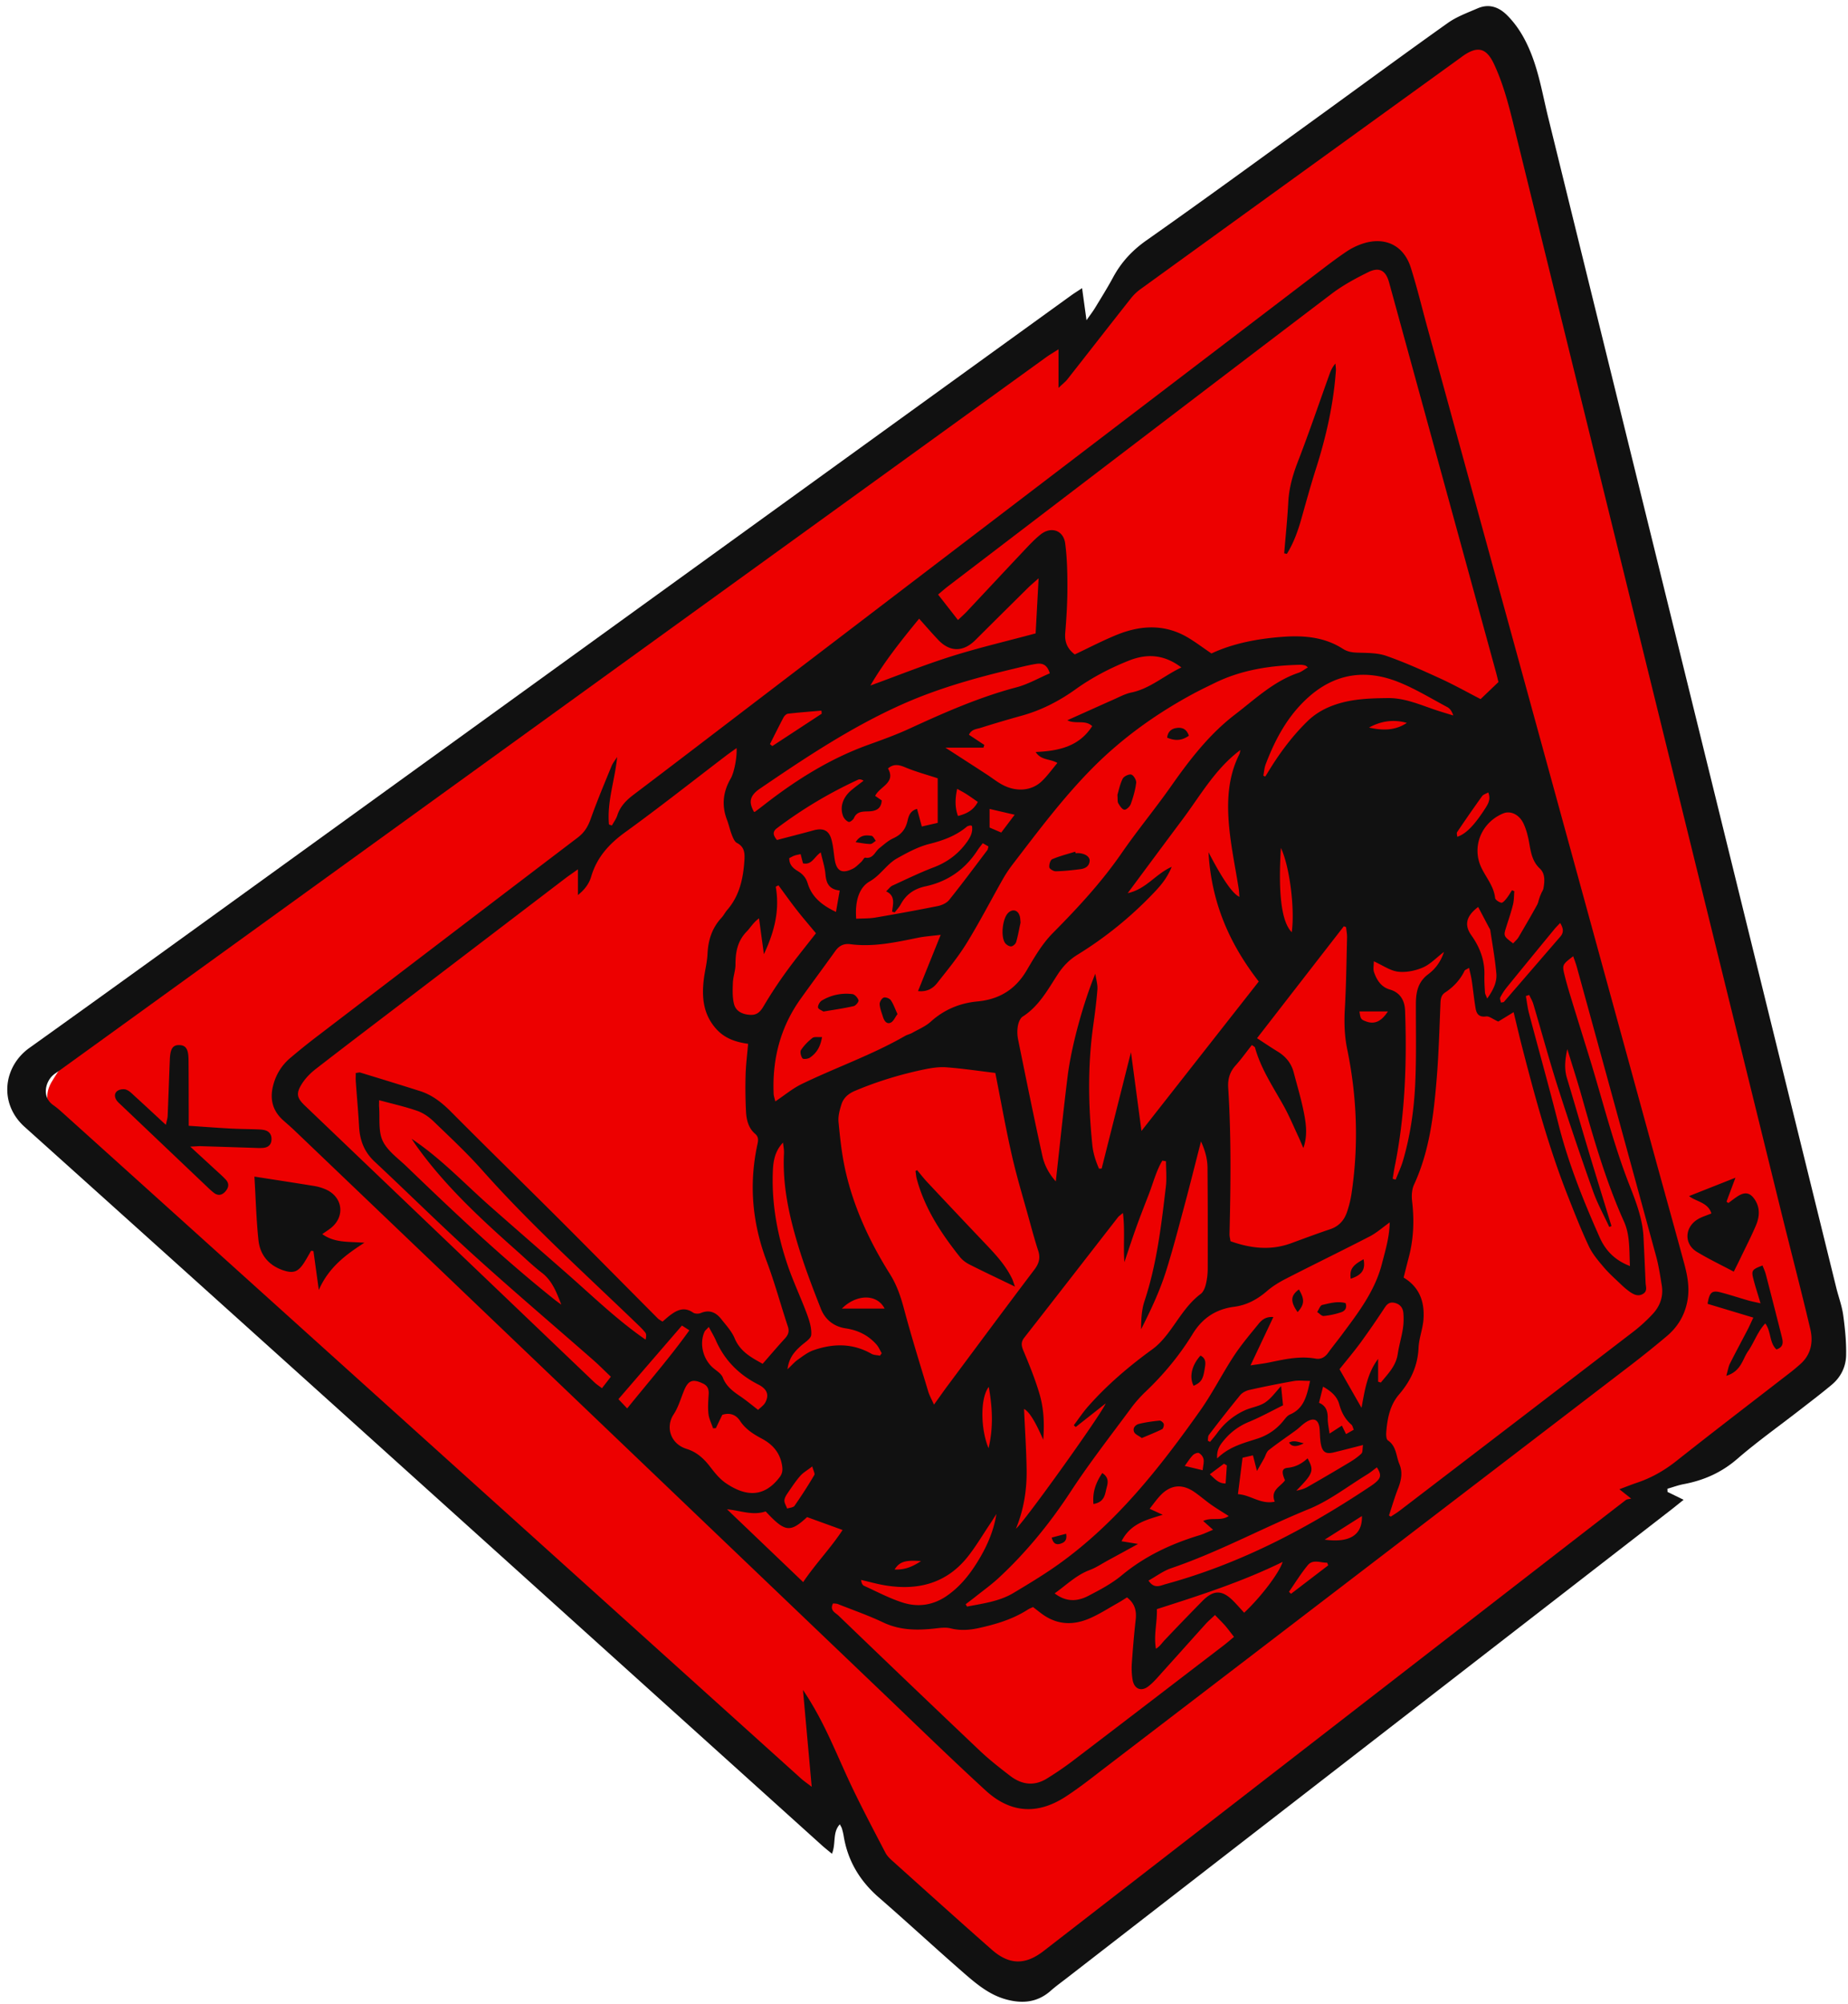 <svg width="202" height="219" viewBox="0 0 202 219" fill="none" xmlns="http://www.w3.org/2000/svg"><path d="M166.994 14.29c.865 2.741 1.775 5.313 2.478 7.948 1.156 4.324 2.187 8.68 3.253 13.026 1.139 4.655 2.259 9.315 3.383 13.975.086.35.135.713.269 1.04 1.452 3.665 1.824 7.563 2.518 11.395.166.923.328 1.868.668 2.733 1.985 5.032 3.065 10.283 4.082 15.575 1.277 6.64 2.922 13.21 4.199 19.85.824 4.279 1.98 8.451 3.244 12.605.246.806.573 1.599.936 2.365 1.17 2.456 1.698 5.095 2.218 7.73a1068.5 1068.5 0 0 1 2.308 12.008c.694 3.742 1.34 7.497 2.021 11.238.13.704.354 1.389.51 2.088.341 1.551-.483 2.563-2.079 2.474-.493-.027-.829.089-1.209.381-4.365 3.369-8.738 6.73-13.125 10.072-.891.677-1.832 1.291-2.764 1.914-1.018.676-1.703 1.554-1.815 2.814-.103 1.124-.838 1.89-1.788 2.155-2.231.614-3.71 2.289-5.48 3.553-.219.157-.39.372-.609.529-3.491 2.514-6.99 5.014-10.476 7.541a396.805 396.805 0 0 0-5.4 4.01c-6.161 4.633-12.555 8.962-18.501 13.886-.896.744-1.851 1.421-2.818 2.07-4.038 2.698-7.707 5.861-11.453 8.926-2.008 1.64-4.19 3.074-6.291 4.602-.713.52-1.425.941-1.569 2.021-.13 1.008-1.317 1.487-2.357 1.138-.416-.139-.806-.39-1.169-.641-2.881-1.985-5.812-3.903-8.608-5.995-2.038-1.524-3.907-3.235-5.412-5.373-1.515-2.15-3.168-4.238-5.207-5.959-.3-.251-.654-.56-1.013-.596-1.882-.202-3.244-1.322-4.427-2.603-1.47-1.591-3.11-2.958-4.754-4.351-2.496-2.115-4.87-4.373-7.3-6.569-2.128-1.922-4.27-3.831-6.389-5.767-2.052-1.873-4.145-3.71-6.107-5.668-3.966-3.961-7.936-7.918-12.201-11.565-1.43-1.223-2.77-2.554-4.163-3.822-1.89-1.716-3.813-3.401-5.695-5.135-3.267-3.007-6.497-6.054-9.76-9.06-2.078-1.914-4.193-3.787-6.29-5.682-.498-.452-1-.901-1.492-1.358-4.047-3.804-8.084-7.621-12.148-11.412-.851-.793-1.774-1.506-2.693-2.223-1.398-1.097-1.756-2.478-.847-3.997.663-1.111 1.416-2.191 2.277-3.15 1.138-1.263 2.348-2.482 3.651-3.571 5.126-4.283 10.243-8.576 15.777-12.344 1.627-1.107 3.11-2.424 4.642-3.67 2.384-1.936 5.014-3.464 7.793-4.75 2.209-1.021 4.198-2.37 6.147-3.826 3.876-2.895 7.877-5.62 11.762-8.505 2.77-2.061 5.413-4.284 8.133-6.412 6.25-4.884 12.479-9.804 18.792-14.612 2.85-2.169 5.884-4.086 8.819-6.147 1.541-1.08 3.042-2.218 4.561-3.334.327-.238.632-.506.963-.73 2.787-1.873 5.57-3.751 8.371-5.602.595-.394 1.29-.631 1.895-1.008 1.438-.905 2.881-1.814 4.266-2.8.864-.614 1.729-.95 2.76-.6.636.215 1.107.026 1.59-.39 1.255-1.085 2.613-2.062 3.8-3.213 3.778-3.661 7.945-6.856 12.143-9.992 4.418-3.298 8.971-6.412 13.443-9.639 1.635-1.178 3.194-2.455 4.798-3.678 1.636-1.25 3.285-2.483 4.929-3.728.641-.489 1.291-.964 1.905-1.483.851-.713 1.702-.874 2.576-.251 1.604 1.142 3.164 2.348 4.718 3.557.735.574 1.242 1.282 1.098 2.308-.036.246.063.533.166.775.493 1.138.497 2.187-.457 2.904l.004.004Z" fill="#ED0000"/><path d="M79.72 86.833c.095 1.64.53 3.047 1.076 4.423.215.542.44 1.08.668 1.617.874 2.039.444 3.948-.591 5.79-.726 1.29-1.48 2.558-2.21 3.844-.152.269-.331.565-.358.865-.17 1.913-.488 3.84-.385 5.74.09 1.684 1.08 2.997 2.782 3.625 1.39.51 1.461.99 1.206 2.482-.26 1.523-.287 3.11-.229 4.66.027.659.484 1.326.829 1.945.359.64.708 1.259.551 2.02-.838 4.087-.403 8.12.578 12.117a89.637 89.637 0 0 0 1.412 5.049c.192.632.439 1.322.864 1.802 1.596 1.796.655 3.696-.573 5.188-.251.305-.524.601-.74.932-.587.901-1.236 1.143-2.132.52-.986-.685-1.891-1.501-2.774-2.325-.721-.672-1.358-1.43-2.03-2.151-.582-.623-1.223-.865-2.038-.421-.31.17-.668.255-1.013.363-1.416.457-2.612.237-3.616-.977-.74-.896-1.613-1.68-2.433-2.509-.722-.735-1.479-1.412-1.69-2.523-.071-.39-.465-.771-.802-1.049-3.257-2.679-5.919-6.004-9.302-8.549-.882-.663-1.532-1.626-2.334-2.411a64.887 64.887 0 0 0-2.77-2.531c-.676-.587-1.478-1.04-2.1-1.676-1.17-1.192-2.555-1.895-4.146-2.348-1.716-.488-3.383-1.143-5.202-1.765.027.398.076.685.063.972-.054 1.151-.063 2.312-.21 3.455-.077.6.035.999.456 1.429 4.974 5.045 9.786 10.252 15.074 14.979a481.373 481.373 0 0 1 8.312 7.622c.914.856 1.716 1.828 2.54 2.774.6.685.628 1.402.135 1.935-.484.529-1.237.592-1.95.054-.927-.703-1.846-1.434-2.692-2.227-3.666-3.432-7.3-6.896-10.951-10.341-.556-.525-1.174-.982-1.699-1.533-.61-.641-1.142-1.353-1.707-2.034-.228-.274-.444-.565-.694-.816-2.389-2.433-4.651-5.005-7.206-7.25-2.235-1.962-4.207-4.149-6.223-6.309-.305-.327-.659-.654-.825-1.048-.161-.381-.273-.919-.13-1.277.964-2.344 2.34-4.311 4.898-5.193.605-.211 1.196-.65 1.63-1.134 2.143-2.397 4.66-4.288 7.376-6.004 2.568-1.622 4.93-3.58 7.42-5.332 1.354-.955 2.814-1.757 4.185-2.689 1.035-.703 1.999-1.505 3.007-2.25 2.236-1.648 4.423-3.364 6.726-4.915 1.846-1.24 3.522-2.594 4.776-4.458.44-.65 1.12-1.143 1.716-1.685 1.322-1.205 2.64-2.42 4.002-3.58.573-.488 1.232-.878 1.886-1.26.462-.272.964-.232 1.376.144.448.413.52.941.291 1.479-.117.282-.372.506-.502.784-.139.3-.331.663-.278.954.233 1.282-.026 2.317-1.3 2.99v.017ZM115.104 58.63c-.417.435-.672.736-.959 1-.824.753-1.609 1.564-2.505 2.223-.954.699-1.779 1.478-2.491 2.42-.704.927-1.51 1.77-2.254 2.66-.282.341-.515.722-.762 1.09-.676 1.003-1.662 1.062-2.442.148-.376-.444-.757-.879-1.138-1.313-.739-.847-1.089-1.855-1.129-2.958-.04-1.129.475-1.6 1.613-1.658.426-.022.887-.107 1.264-.295 2.742-1.39 5.247-3.101 7.245-5.476 1.277-1.514 2.98-2.142 4.853-2.527.582-.121 1.183-.453 1.631-.851 2.316-2.048 4.678-4.056 6.838-6.26 1.859-1.895 3.634-3.84 5.941-5.211.421-.251.789-.592 1.165-.91 2.16-1.815 4.27-3.692 6.488-5.435 1.152-.91 2.451-1.649 3.746-2.352 2.084-1.125 4.221-2.156 6.345-3.236.054-.367.085-.672.148-.972.036-.17.107-.345.202-.493.681-1.008 3.168-.968 3.75.094.255.462.417.995.511 1.52 1.519 8.477 3.826 16.775 5.758 25.159.864 3.764 2.02 7.43 3.293 11.076.838 2.402 1.349 4.92 2.021 7.38.412 1.515-.668 2.2-1.622 2.93-.834.637-1.64.274-2.344-.26-3.239-2.459-6.99-3.512-10.937-4.095-1.318-.197-2.595-.663-3.899-.972-1.738-.417-3.472-.887-5.233-1.174-1.268-.206-2.465.34-3.621.843-.492.215-.954.51-1.46.676-1.802.587-3.549.802-5.247-.443-.932-.681-2.035-1.125-3.056-1.69a2.24 2.24 0 0 0-1.815-.188c-2.272.695-4.552 1.362-6.6 2.621a3.731 3.731 0 0 1-.601.296c-1.38.542-2.361-.063-2.352-1.541.004-1.479.116-2.953.206-4.432.058-.981.166-1.962.247-2.944.022-.264.067-.546.017-.797-.233-1.138-.492-2.267-.802-3.661l-.013.009ZM155.386 127.334c.528-2.366.878-4.705.932-7.088.04-1.703.174-3.406.179-5.109a37.39 37.39 0 0 0-.22-3.884c-.116-1.125.117-2.129.659-3.097.412-.739.802-1.496 1.192-2.249.354-.686.856-1.161 1.676-1.138.82.022 1.353.515 1.613 1.228.305.838.506 1.716.717 2.585.179.753.376 1.474 1.053 1.922.125-.018.219-.009.3-.044 1.752-.771 2.334-.525 2.805 1.281 1.174 4.508 2.276 9.038 3.504 13.537.659 2.419 1.322 4.875 2.339 7.151 1.438 3.213 3.835 5.767 6.506 8.334.381-1.169.372-2.092.282-3.015-.304-3.097-1.156-6.063-2.088-9.016-.739-2.352-1.505-4.7-2.101-7.088-.946-3.787-2.259-7.452-3.486-11.149-.453-1.362-.82-2.751-1.241-4.122-.216-.703-.323-1.38.053-2.084.135-.255.126-.6.135-.905.013-.537.116-1.012.735-1.106.587-.086.918.295 1.102.788a134.47 134.47 0 0 1 1.237 3.406c.309.887.613 1.774.869 2.679.726 2.586 1.398 5.184 2.137 7.765a894.98 894.98 0 0 0 3.446 11.74c1.075 3.571 1.868 7.201 2.137 10.924.081 1.111.009 2.241-.031 3.356-.036.928-.663 1.506-1.268 2.129-2.052 2.11-4.512 3.687-6.99 5.197-1.927 1.174-3.603 2.649-5.426 3.939-.691.488-1.255 1.156-1.927 1.671-2.061 1.582-4.149 3.124-6.215 4.701-.529.403-1.022.865-1.506 1.326-1.326 1.268-2.625 2.563-3.965 3.813a4.224 4.224 0 0 1-1.241.789c-1.08.461-2.008-.126-2.079-1.295-.023-.399 0-.82.107-1.201.336-1.138.251-2.299.341-3.459.134-1.819-.247-3.571-.439-5.341-.22-2.043.345-3.782 1.487-5.418.274-.394.529-.846.623-1.308.318-1.537.547-3.092.838-4.633.134-.708.027-1.34-.421-1.9-.968-1.214-1.058-2.496-.439-3.907.201-.466.188-1.053.179-1.582-.036-2.24-.13-4.481-.148-6.721-.013-1.667.296-2.012 2.048-2.411v.009ZM125.03 182.605c.246-.179.43-.251.502-.381 1.236-2.173 3.177-3.611 5.162-5.014.349-.246.64-.6.909-.941.529-.667 1.049-.914 1.873-.64.932.309 1.851.681 2.742 1.102.829.39 1.156 1.013 1.035 1.698-.125.69-.569 1.049-1.608 1.102-1.08.054-1.761.74-2.236 1.519-.856 1.412-2.146 2.232-3.473 3.088-1.232.793-2.379 1.729-3.562 2.603-.363.264-.721.533-1.089.789-2.016 1.407-4.041 2.809-6.053 4.225-.251.175-.498.399-.646.659-.318.551-.761.811-1.38.95-.407.089-.815.371-1.124.667-2.259 2.182-5.781 2.129-8.052.041-.991-.91-1.967-1.833-2.958-2.743-1.451-1.335-2.948-2.625-4.351-4.006-.788-.775-1.429-1.698-2.137-2.558-.143-.17-.26-.367-.421-.52-2.034-1.958-4.087-3.894-6.107-5.865-.574-.56-1.13-1.161-1.56-1.828-.484-.753-.331-1.318.3-1.927.628-.605 1.201-.708 1.959-.354.04.018.09.031.116.063 1.878 1.976 4.544 1.586 6.851 2.253 1.604.462 3.258.475 4.92.112.825-.179 1.707-.071 2.541-.21a68.148 68.148 0 0 0 4.458-.923c.363-.09.672-.421.995-.65.936-.667 1.667-.529 2.231.439.717 1.232 1.156 1.322 2.272.498.215-.157.448-.301.69-.408 1.43-.627 2.868-1.241 4.297-1.86.878-.381 1.739-.062 2.079.861a6.58 6.58 0 0 1 .39 1.832c.09 1.43.121 2.859.13 4.293.005.663 0 1.313.296 2.039l.009-.005ZM79.709 163.799c.25.116.64.336 1.057.47.354.112.789.26 1.107.153 1.196-.399 2.182-.068 3.136.64 1.049.776 1.29.816 2.366.045.735-.529 1.47-.658 2.272-.349.959.367 1.913.766 2.832 1.223.685.341 1.165.936.95 1.743-.215.82-.551 1.716-1.51 1.886-1.076.189-1.672.708-2.16 1.699-1.03 2.079-1.931 2.24-3.75.752-2.048-1.671-4.038-3.409-6.018-5.152-.498-.44-.959-.959-1.29-1.528-.43-.735.03-1.524 1.008-1.578v-.004Z" fill="#ED0000"/><path d="M163.382 83.809c-.296.331-.574.663-.874.981-.246.26-.488.533-.775.735-.61.434-1.255.443-1.748.072-.519-.39-.649-1.071-.336-1.824.067-.166.153-.327.256-.47.882-1.291 1.743-2.6 2.679-3.85.314-.416.502-.766.471-1.313-.054-.958.251-1.429.86-1.613.668-.197 1.376.081 1.721.923.421 1.022.864 2.106.923 3.182.076 1.496.394 2.912.793 4.328.022.085.054.17.08.256.332 1.12.166 1.77-.533 2.097-.681.322-1.317.053-1.958-.919-.533-.81-1.004-1.662-1.559-2.59v.005ZM90.789 76.321c-1.12-.031-1.667-.721-1.497-1.653.094-.52.148-1.071.354-1.546.14-.318.502-.735.789-.753.681-.05 1.017-.484 1.425-.892.475-.466.94-.963 1.487-1.33.466-.31 1.044-.292 1.488.138.39.381.51.91.242 1.358-.919 1.537-1.46 3.383-3.262 4.234-.394.189-.807.345-1.03.44l.004.004ZM171.526 98.187c-.336.605-.587 1.281-1.026 1.801-.435.515-1.103.542-1.717.211-.573-.31-.833-.834-.69-1.452.13-.551.323-1.12.619-1.595.354-.565.945-.802 1.631-.605.632.184 1.035.815 1.187 1.644l-.004-.004ZM72.208 156.527c-.152.274-.3.767-.627 1.049-.493.421-1 .063-1.461-.242-.538-.359-.968-.78-1.089-1.456-.224-1.251.793-2.263 2.016-1.923.319.09.66.457.794.78.201.484.224 1.04.367 1.792Z" fill="#111"/><path d="M182.274 163.019c.547.265 1.089.529 1.757.856-.533.426-.977.789-1.434 1.143-22.019 17.058-44.042 34.112-66.06 51.171-.57.439-1.152.86-1.69 1.335-1.46 1.29-3.114 1.434-4.911.932-1.788-.498-3.177-1.654-4.525-2.823-3.146-2.738-6.206-5.574-9.356-8.312-2.084-1.815-3.401-4.015-3.84-6.744a6.892 6.892 0 0 0-.188-.784c-.036-.125-.117-.237-.225-.457-.833.896-.398 2.079-.864 3.217-.444-.371-.811-.658-1.156-.972-29.022-26.159-58.022-52.345-87.09-78.45-2.84-2.549-2.343-6.582.52-8.63 9.271-6.622 18.497-13.308 27.728-19.975 28.722-20.75 57.435-41.506 86.157-62.256.349-.251.717-.475 1.183-.784.165 1.205.309 2.24.483 3.504.386-.552.677-.928.924-1.331.676-1.111 1.366-2.214 1.985-3.36.891-1.65 2.083-2.936 3.642-4.034 6.345-4.462 12.609-9.042 18.891-13.59 4.687-3.392 9.343-6.824 14.061-10.171.968-.686 2.133-1.107 3.235-1.586 1.277-.556 2.371-.14 3.294.806 1.178 1.201 1.976 2.621 2.594 4.194.874 2.232 1.264 4.57 1.828 6.87 4.987 20.275 9.983 40.55 14.975 60.826 5.507 22.364 11.014 44.727 16.525 67.091.247.999.619 1.981.758 2.993.201 1.456.349 2.935.318 4.405-.027 1.232-.574 2.366-1.546 3.181-1.165.977-2.38 1.896-3.58 2.828-2.268 1.761-4.616 3.427-6.784 5.305-1.725 1.492-3.661 2.339-5.852 2.751-.601.112-1.179.332-1.77.502 0 .116.009.233.013.349Zm-66.58-124.848c-.587.376-.959.591-1.308.838-35.99 26.006-71.975 52.013-107.965 78.02-.22.156-.453.295-.65.474-.815.744-1.232 2.366.076 3.267.404.278.771.618 1.139.945 6.465 5.825 12.931 11.65 19.392 17.476 20.392 18.38 40.785 36.76 61.177 55.136.282.255.596.466 1.17.909l-.955-10.583c1.062 1.572 1.931 3.186 2.72 4.839.981 2.061 1.86 4.176 2.858 6.233 1.094 2.258 2.268 4.476 3.428 6.703.162.309.417.583.681.82 3.639 3.267 7.268 6.542 10.938 9.773 1.927 1.698 3.679 1.707 5.686.152 15.817-12.246 31.63-24.497 47.447-36.747 5.391-4.176 10.777-8.352 16.176-12.519.134-.103.354-.099.596-.162l-1.291-1.021c.722-.269 1.3-.502 1.896-.704 1.59-.529 3.002-1.331 4.328-2.379 4.114-3.258 8.285-6.444 12.434-9.656.39-.3.767-.619 1.134-.946 1.165-1.039 1.411-2.406 1.08-3.813-1.008-4.275-2.124-8.518-3.177-12.784-9.647-39.157-19.29-78.315-28.932-117.473-.664-2.697-1.273-5.412-2.456-7.949-.833-1.783-1.783-2.034-3.392-.918-.072.05-.143.107-.215.161-11.668 8.433-23.34 16.861-35.004 25.303a5.271 5.271 0 0 0-1.066 1.004c-2.335 2.953-4.647 5.928-6.977 8.89-.202.255-.47.457-.959.923V38.17h-.009Z" fill="#111"/><path d="M67.458 82.724c-.238 2.491-1.125 4.866-.892 7.367l.322.107c.198-.367.462-.712.587-1.102.319-.995.986-1.663 1.797-2.276 4.221-3.19 8.424-6.412 12.627-9.62 20.643-15.75 41.282-31.5 61.929-47.246 1.107-.843 2.205-1.694 3.361-2.47a7.242 7.242 0 0 1 1.927-.913c2.366-.704 4.337.295 5.09 2.657.69 2.177 1.223 4.4 1.828 6.605 8.272 30.137 16.539 60.275 24.81 90.413 1.08 3.934 2.182 7.864 3.249 11.802.363 1.345.618 2.689.349 4.114-.3 1.582-1.066 2.841-2.272 3.853a111.266 111.266 0 0 1-3.772 3.038c-19.156 14.67-38.316 29.336-57.48 43.997-1.461 1.116-2.899 2.268-4.44 3.267-3.079 1.998-6.027 1.805-8.738-.677-3.733-3.423-7.366-6.959-11.032-10.463-21.499-20.54-42.993-41.088-64.487-61.628-.422-.404-.865-.78-1.3-1.17-1.151-1.044-1.443-2.339-1.057-3.8.3-1.156.91-2.155 1.814-2.935a69.806 69.806 0 0 1 3.034-2.442c9.481-7.241 18.963-14.481 28.457-21.7.722-.547 1.107-1.205 1.403-2.039.69-1.94 1.492-3.844 2.272-5.749.143-.354.399-.658.605-.986l.009-.004Zm-4.284 12.26c-.605.434-1.004.703-1.39.994l-16.686 12.73c-3.53 2.693-7.07 5.373-10.579 8.093-.591.457-1.147 1.021-1.537 1.653-.65 1.039-.528 1.519.354 2.361 10.54 10.073 21.078 20.141 31.617 30.21.242.233.529.417.847.658l.972-1.254c-.695-.659-1.29-1.264-1.927-1.824-4.315-3.782-8.692-7.501-12.945-11.35-3.723-3.369-7.29-6.909-10.96-10.337-1.129-1.053-1.608-2.321-1.689-3.817-.094-1.654-.246-3.307-.363-4.961-.022-.295 0-.596 0-.9.233-.023.38-.081.497-.045 2.183.667 4.365 1.335 6.538 2.025 1.358.435 2.42 1.291 3.419 2.299 3.92 3.943 7.9 7.828 11.834 11.753 3.584 3.58 7.142 7.187 10.718 10.776.143.148.345.238.524.359.296-.251.524-.462.77-.65.79-.609 1.587-1.013 2.568-.336.202.139.605.152.842.049.955-.403 1.672-.067 2.245.668.525.667 1.138 1.322 1.457 2.088.631 1.514 1.926 2.151 3.064 2.791.843-.963 1.614-1.873 2.42-2.751.367-.399.52-.766.336-1.322-.788-2.379-1.443-4.812-2.325-7.155-1.578-4.194-1.95-8.442-.99-12.811.089-.417.107-.771-.265-1.089-.735-.632-.946-1.523-.995-2.424a50.438 50.438 0 0 1-.045-4.033c.032-1.102.175-2.204.274-3.378-1.34-.188-2.5-.574-3.41-1.546-1.488-1.591-1.68-3.5-1.43-5.525.117-.927.363-1.846.404-2.774.072-1.496.493-2.809 1.519-3.92.242-.26.403-.596.636-.865 1.335-1.541 1.739-3.405 1.873-5.36.05-.76.058-1.51-.807-1.957-.268-.14-.434-.556-.56-.874-.21-.538-.327-1.111-.533-1.653-.605-1.578-.434-3.07.408-4.517.385-.663.712-2.406.636-3.325-.425.31-.829.587-1.214.883-3.639 2.774-7.228 5.614-10.933 8.294-1.78 1.286-3.123 2.756-3.746 4.88-.233.797-.749 1.447-1.448 2.007v-2.814l.005-.004Zm41.546-27.24c.412-.394.681-.627.923-.882 2.057-2.191 4.104-4.387 6.166-6.573.613-.65 1.227-1.318 1.922-1.878 1.16-.936 2.518-.475 2.706.986.206 1.59.242 3.213.238 4.821 0 1.654-.103 3.312-.238 4.96-.08.995.256 1.735 1.044 2.33 1.488-.703 2.958-1.47 4.485-2.1 2.698-1.121 5.4-1.264 7.994.322.793.484 1.537 1.044 2.46 1.671 2.348-1.098 5.001-1.608 7.747-1.815 2.344-.174 4.58.01 6.592 1.29.537.346 1.021.413 1.617.435 1.062.036 2.191.014 3.173.359 2.021.708 3.983 1.595 5.937 2.491 1.492.686 2.93 1.492 4.355 2.227.69-.659 1.295-1.237 1.949-1.864-.094-.376-.192-.81-.313-1.237-3.876-14.14-7.757-28.278-11.637-42.42-.358-1.308-1.062-1.729-2.285-1.128-1.398.69-2.796 1.447-4.033 2.388-13.962 10.606-27.897 21.252-41.837 31.89-.35.264-.677.555-1.147.945.73.932 1.407 1.797 2.177 2.787l.005-.004Zm47.102 97.839.202.134c.318-.21.649-.407.95-.636 8.549-6.537 17.098-13.079 25.634-19.63a17.53 17.53 0 0 0 1.985-1.811c.852-.887 1.25-1.962 1.049-3.203-.175-1.062-.332-2.133-.614-3.164a15151.77 15151.77 0 0 0-8.644-31.522c-.112-.417-.268-.82-.421-1.268-1.214.932-1.227.936-.918 2.169.206.824.448 1.639.699 2.455.654 2.142 1.326 4.279 1.985 6.421 1.442 4.664 2.599 9.414 4.386 13.971.717 1.828 1.434 3.683 1.533 5.691.08 1.658.157 3.311.228 4.969.018.43.229.909-.277 1.214-.502.305-.964.103-1.381-.175a8.155 8.155 0 0 1-1.03-.855c-.65-.619-1.326-1.219-1.904-1.9-.601-.708-1.228-1.448-1.618-2.281-.838-1.783-1.559-3.625-2.281-5.458-2.128-5.39-3.638-10.973-5.077-16.574-.295-1.161-.564-2.33-.86-3.535-.667.412-1.254.77-1.676 1.026-.591-.26-.994-.61-1.339-.56-.74.103-1.027-.26-1.13-.834-.179-1.012-.273-2.039-.425-3.056-.067-.448-.184-.887-.3-1.42-.287.184-.449.224-.493.322-.48.995-1.206 1.766-2.12 2.371-.421.278-.493.672-.511 1.156-.116 2.823-.192 5.646-.43 8.46-.327 3.889-.788 7.76-2.46 11.376-.246.529-.278 1.224-.21 1.82.242 2.074.17 4.117-.368 6.138-.192.726-.372 1.457-.56 2.2 1.766 1.062 2.294 2.68 2.173 4.526-.067 1.057-.497 2.097-.542 3.154-.089 1.985-.865 3.616-2.133 5.095-1.008 1.174-1.281 2.644-1.398 4.136-.022.296 0 .757.184.883.941.636.887 1.72 1.259 2.603.368.865.202 1.743-.139 2.617-.385.977-.676 1.989-1.008 2.988v-.013Zm-51.475-57.292 2.478-6.147c-.955.121-1.708.166-2.443.313-2.46.498-4.91 1.049-7.451.708-.677-.089-1.205.162-1.618.735-1.25 1.748-2.536 3.473-3.786 5.22-2.227 3.106-3.123 6.601-2.962 10.387.014.273.117.547.184.838 1.026-.686 1.89-1.416 2.881-1.896 3.742-1.814 7.694-3.181 11.314-5.265.233-.134.511-.183.74-.313.694-.394 1.465-.708 2.047-1.232 1.461-1.322 3.186-2.035 5.09-2.214 2.429-.228 4.185-1.317 5.422-3.428.834-1.425 1.698-2.903 2.85-4.059 2.72-2.743 5.323-5.552 7.523-8.742 1.703-2.47 3.63-4.786 5.355-7.241 2.043-2.908 4.176-5.7 7.035-7.891 2.2-1.685 4.216-3.63 6.922-4.548.359-.121.668-.38 1.036-.596-.148-.108-.211-.184-.287-.202a1.92 1.92 0 0 0-.529-.08c-3.253.072-6.425.542-9.383 1.994-.766.376-1.532.74-2.281 1.142-4.09 2.2-7.832 4.875-11.103 8.182-3.222 3.258-5.955 6.928-8.737 10.552a14.046 14.046 0 0 0-1.036 1.569c-1.326 2.339-2.558 4.732-3.97 7.017-.936 1.514-2.083 2.903-3.19 4.31-.475.605-1.129.995-2.101.887Zm23.277 6.69c.395 2.944.758 5.664 1.147 8.594 4.329-5.511 8.59-10.942 12.82-16.328-3.249-4.189-5.184-8.683-5.493-14.132 1.523 2.94 2.651 4.566 3.383 4.88-.032-.34-.041-.632-.086-.919-.349-2.209-.815-4.41-1.03-6.631-.265-2.734-.179-5.472 1.098-8.017.071-.143.08-.318.121-.48-2.729 2.03-4.347 4.934-6.305 7.556-1.962 2.625-3.916 5.26-6.013 8.087 2.021-.434 3.042-2.097 4.808-2.876-.542 1.34-1.331 2.195-2.142 3.033a41.525 41.525 0 0 1-8.146 6.565c-.901.551-1.577 1.25-2.16 2.141-1.093 1.681-2.057 3.482-3.831 4.62-.287.184-.47.654-.533 1.026-.085.475-.072.995.022 1.47.865 4.257 1.725 8.513 2.662 12.757.224 1.003.73 1.949 1.461 2.76.434-3.907.824-7.725 1.299-11.534.417-3.324 1.739-8.061 3.02-11.161.099.667.269 1.2.229 1.72-.103 1.331-.278 2.662-.462 3.984-.605 4.333-.538 8.67-.094 13.003.09.901.367 1.774.735 2.599.094-.005.188-.009.287-.018 1.044-4.14 2.088-8.285 3.199-12.699h.004Zm-14.831 2.254c-1.851-.219-3.612-.493-5.386-.618-.833-.058-1.698.089-2.527.264-2.545.542-5.023 1.295-7.425 2.312-.721.305-1.241.753-1.47 1.452-.201.627-.39 1.317-.327 1.958.17 1.779.363 3.567.753 5.305.914 4.056 2.657 7.788 4.862 11.296.726 1.157 1.156 2.384 1.51 3.697.815 3.069 1.765 6.099 2.679 9.141.13.439.368.847.628 1.438.609-.842 1.066-1.501 1.546-2.142 3.132-4.202 6.25-8.414 9.414-12.591.515-.676.699-1.286.434-2.088-.363-1.106-.667-2.227-.976-3.351-.641-2.33-1.349-4.642-1.887-6.995-.668-2.917-1.187-5.87-1.824-9.069l-.004-.009Zm-17.74 57.968c-.394.771.278 1.013.605 1.331a2831.79 2831.79 0 0 0 15.455 14.769c1.039.981 2.173 1.868 3.311 2.742 1.25.959 2.617 1.152 4.006.291a36.24 36.24 0 0 0 2.764-1.882c5.525-4.207 11.037-8.437 16.553-12.662.38-.292.739-.605 1.138-.937-.372-.475-.659-.869-.977-1.237-.341-.385-.713-.743-1.102-1.151-.413.394-.722.65-.991.945-1.564 1.73-3.109 3.468-4.673 5.198-.511.565-.999 1.165-1.591 1.631-.811.641-1.586.305-1.752-.712a7.825 7.825 0 0 1-.085-1.744c.112-1.608.246-3.212.426-4.816.107-.959-.09-1.761-.95-2.429-.323.202-.654.421-.999.614-1.018.569-2.003 1.21-3.065 1.671-1.64.717-3.307.758-4.884-.242-.448-.282-.852-.632-1.322-.985-.184.085-.395.161-.574.277-1.649 1.062-3.49 1.604-5.381 2.021-1.017.224-2.021.287-3.056.027-.493-.121-1.053-.063-1.573 0-1.98.229-3.907.246-5.785-.641-1.613-.766-3.31-1.357-4.973-2.016-.148-.058-.332-.045-.52-.067l-.005.004Zm51.409-49.768c-.193-.448-.377-.896-.583-1.335-.511-1.094-.977-2.214-1.564-3.267-1.151-2.07-2.491-4.041-3.132-6.367-.027-.094-.179-.152-.345-.278-.605.762-1.147 1.528-1.774 2.223-.645.717-.874 1.501-.811 2.455.34 5.323.269 10.655.143 15.983-.004.26.072.52.108.775 2.218.789 4.395 1.035 6.613.224 1.43-.524 2.85-1.057 4.293-1.541.932-.314 1.51-.959 1.815-1.842.233-.672.408-1.375.511-2.074.784-5.283.6-10.544-.48-15.768-.3-1.465-.34-2.913-.255-4.4.148-2.595.179-5.194.242-7.788.009-.376-.072-.757-.108-1.134a6.668 6.668 0 0 0-.246-.089c-3.137 4.041-6.273 8.083-9.486 12.228.838.547 1.532 1.017 2.245 1.452.882.537 1.496 1.268 1.761 2.276.385 1.474.829 2.935 1.12 4.427.246 1.25.408 2.536-.067 3.849v-.009Zm-15.002 1.452c-.134-.023-.273-.05-.408-.072-.681 1.147-1.003 2.456-1.483 3.692-.47 1.21-.945 2.424-1.385 3.643-.448 1.246-.855 2.505-1.281 3.76-.13-1.757.076-3.487-.157-5.373-.287.242-.439.336-.542.466-3.414 4.387-6.815 8.778-10.243 13.156-.399.511-.314.905-.081 1.46.641 1.524 1.264 3.065 1.734 4.651.462 1.555.569 3.177.417 5.046-.854-1.987-1.553-3.108-2.097-3.365.099 2.204.246 4.382.282 6.56.041 2.236-.3 4.427-1.165 6.519.753-.511 9.352-12.519 9.813-13.689-1.236.977-2.258 1.779-3.28 2.586l-.21-.197c.524-.695 1.008-1.43 1.586-2.079 2.088-2.362 4.476-4.387 7.026-6.238.636-.461 1.183-1.08 1.667-1.707 1.142-1.487 2.043-3.163 3.593-4.324.287-.215.466-.659.556-1.03.139-.561.21-1.152.21-1.73.009-3.674.009-7.349-.022-11.023-.009-.914-.224-1.801-.712-2.881-.664 2.581-1.233 4.871-1.847 7.151-.627 2.335-1.236 4.678-1.962 6.986-.695 2.209-1.68 4.306-2.738 6.385.005-1.057.049-2.106.368-3.065 1.353-4.073 1.841-8.303 2.339-12.528.107-.91.013-1.842.013-2.765l.009.005Zm24.443 6.681c-.802.573-1.439 1.147-2.178 1.528-3.024 1.559-6.085 3.047-9.109 4.597-.749.381-1.493.829-2.124 1.375-1.053.91-2.218 1.542-3.585 1.717-2.016.26-3.486 1.25-4.543 2.975-1.412 2.303-3.124 4.373-5.077 6.242a13.895 13.895 0 0 0-1.613 1.801c-2.236 3.029-4.562 6.004-6.623 9.15-2.276 3.477-4.862 6.658-7.9 9.472-.784.726-1.662 1.353-2.5 2.021-.358.287-.73.56-1.098.842l.153.256c1.738-.341 3.526-.556 5.09-1.497 1.689-1.012 3.383-2.03 4.983-3.177 6.286-4.512 10.995-10.503 15.409-16.74 1.344-1.9 2.393-4.001 3.67-5.95.806-1.233 1.77-2.366 2.702-3.513.354-.435.788-.825 1.626-.758l-2.496 5.283c.843-.13 1.448-.201 2.039-.322 1.671-.345 3.334-.731 5.059-.422.596.108 1.031-.143 1.38-.622.471-.655.981-1.277 1.465-1.927 1.793-2.411 3.643-4.795 4.414-7.783.372-1.448.824-2.89.86-4.557l-.004.009ZM41.438 120.21c0 .39-.014.565 0 .735.098 1.25-.108 2.644.39 3.706.52 1.107 1.698 1.922 2.63 2.823 5.233 5.041 10.512 10.032 16.198 14.562.228.18.466.345.703.52-.515-1.308-.972-2.594-2.124-3.481-.959-.735-1.828-1.587-2.733-2.389-3.961-3.517-7.85-7.102-10.956-11.439-.192-.269-.371-.542-.555-.816 3.186 2.12 5.758 4.88 8.572 7.362 2.791 2.46 5.6 4.902 8.401 7.358 2.81 2.464 5.49 5.076 8.603 7.227.076-.318.099-.605-.031-.77-.3-.386-.668-.726-1.022-1.067-5.681-5.471-11.547-10.758-16.798-16.673-1.663-1.873-3.509-3.594-5.314-5.332-.502-.484-1.13-.923-1.78-1.152-1.303-.457-2.66-.757-4.184-1.169v-.005Zm87.702-47.276c-1.931-1.466-3.813-1.524-5.775-.74-2.048.82-3.988 1.828-5.79 3.119-1.796 1.286-3.741 2.29-5.887 2.885-1.51.417-3.016.865-4.513 1.336-.43.134-.976.139-1.263.748.587.39 1.138.753 1.685 1.116-.032.098-.068.197-.099.296h-4.158c1.617 1.048 3.074 1.984 4.525 2.93.565.367 1.094.793 1.681 1.111 1.55.834 3.239.69 4.36-.403.6-.583 1.093-1.273 1.675-1.967-.788-.47-1.796-.27-2.37-1.197 2.491-.116 4.727-.573 6.175-2.827-.74-.73-1.847-.18-2.72-.64 1.783-.798 3.445-1.551 5.112-2.29.614-.274 1.224-.605 1.873-.74 2.048-.42 3.563-1.832 5.485-2.742l.004.004Zm-44.216 18.85c1.322-.35 2.661-.685 3.992-1.053 1.013-.278 1.654-.04 1.945.923.215.722.26 1.492.376 2.245.197 1.277.789 1.609 1.958 1.035.35-.17.637-.48.937-.748.166-.148.322-.493.434-.475.879.161 1.067-.645 1.55-1.03.49-.39.969-.834 1.524-1.085.856-.385 1.34-.981 1.55-1.873.13-.542.274-1.125 1.049-1.34.179.654.336 1.242.52 1.927.56-.13 1.098-.25 1.738-.399v-4.87c-1.142-.377-2.397-.713-3.584-1.21-.695-.291-1.26-.372-1.85.134.89 1.582-.892 1.95-1.403 2.998.25.17.484.336.717.493-.045.833-.525 1.151-1.322 1.196-.645.036-1.371-.067-1.72.744-.086.197-.453.462-.574.412a1.207 1.207 0 0 1-.6-.618c-.39-1.013-.037-2.066.922-2.868.426-.354.874-.681 1.313-1.017-.264-.157-.452-.18-.596-.112a48.09 48.09 0 0 0-8.867 5.296c-.551.417-.395.807-.01 1.29v.005Zm-6.686 64.268c-.098 0-.197.009-.295.014-.175-.525-.444-1.04-.502-1.578-.08-.703-.023-1.429.022-2.141.032-.551-.112-.941-.65-1.188-1.115-.52-1.59-.336-2.06.82-.355.87-.615 1.806-1.125 2.572-.892 1.344-.368 3.208 1.425 3.764 1.133.35 1.913 1.089 2.612 2.007.484.632 1.017 1.286 1.667 1.73 2.263 1.541 4.225 1.533 5.883-.641.296-.39.35-.744.278-1.236-.21-1.421-1.022-2.348-2.236-2.989-.919-.488-1.775-1.035-2.366-1.931-.475-.722-1.16-.914-1.94-.663-.256.528-.484.999-.708 1.469l-.005-.009Zm36.51-82.482c-.305-1.044-.914-1.134-1.573-1.017-.793.134-1.577.331-2.361.52-4.19.994-8.334 2.155-12.273 3.92-5.462 2.447-10.431 5.74-15.36 9.1-.184.126-.372.251-.538.404-.704.65-.762 1.254-.224 2.218.045-.01.099-.01.13-.032.322-.242.645-.483.959-.73 3.481-2.715 7.183-5.045 11.359-6.555 1.514-.547 3.042-1.094 4.503-1.766 3.826-1.76 7.666-3.459 11.762-4.539 1.232-.327 2.379-.99 3.611-1.519l.005-.004Zm.524 100.526c1.291.991 2.518.883 3.679.283 1.268-.654 2.563-1.34 3.652-2.241 2.531-2.106 5.417-3.454 8.531-4.395.448-.135.869-.35 1.465-.592-.461-.408-.752-.667-1.088-.963.941-.439 1.935.054 2.796-.538-.699-.448-1.309-.811-1.891-1.219-.623-.439-1.197-.941-1.819-1.375-1.385-.977-2.684-.834-3.827.416-.385.422-.717.892-1.107 1.385.547.251.986.453 1.43.659-1.797.551-3.527.963-4.504 2.89.605.098 1.129.184 1.806.296-1.196.654-2.24 1.227-3.289 1.796-.667.363-1.308.798-2.016 1.062-1.421.534-2.465 1.573-3.813 2.545l-.005-.009ZM85.094 96.731c-.099.054-.202.103-.3.157.448 2.545-.126 4.888-1.295 7.375l-.533-3.92c-.637.466-.937 1.026-1.362 1.46-.986 1.017-1.215 2.232-1.21 3.58 0 .659-.256 1.313-.283 1.972-.031.789-.067 1.613.126 2.361.21.807.945 1.13 1.779 1.174.726.036 1.093-.34 1.451-.945a47.605 47.605 0 0 1 2.505-3.809c1.04-1.434 2.165-2.809 3.218-4.162-.78-.941-1.48-1.748-2.133-2.59-.677-.865-1.309-1.761-1.963-2.644v-.009Zm80.305 6.349c.237-.264.448-.439.582-.663.789-1.353 1.587-2.702 2.326-4.082.228-.425.349-.923.426-1.402.121-.717.152-1.497-.417-2.03-.825-.775-.981-1.757-1.161-2.783-.13-.74-.318-1.5-.645-2.173-.466-.963-1.416-1.393-2.195-1.07-2.384.985-3.455 3.61-2.42 5.865.515 1.124 1.393 2.07 1.532 3.382.023.202.417.458.677.511.152.032.408-.264.56-.457.229-.282.408-.6.609-.905l.251.108c-.04.48-.027.977-.139 1.438-.201.825-.479 1.631-.734 2.442-.319 1.013-.323 1.008.743 1.819h.005Zm10.754 30.882c-.081.036-.166.067-.247.103-.596-1.29-1.29-2.541-1.765-3.876a377.445 377.445 0 0 1-3.836-11.336c-.968-3.029-1.796-6.108-2.706-9.159-.103-.341-.296-.654-.448-.981l-.363.121c.112.636.184 1.281.349 1.904 1.062 4.033 2.196 8.043 3.213 12.089 1.08 4.279 2.716 8.348 4.499 12.363.636 1.434 1.649 2.509 3.316 3.145-.085-1.734.018-3.374-.65-4.857-1.976-4.396-3.302-9.002-4.606-13.622-.493-1.752-1.058-3.486-1.591-5.224-.233 1.075-.358 2.106-.045 3.15.82 2.702 1.595 5.417 2.406 8.123.811 2.693 1.645 5.373 2.465 8.061l.009-.004Zm-82.568-33.575c.77-.044 1.434-.018 2.075-.125 2.294-.39 4.579-.807 6.86-1.264.443-.09.959-.327 1.232-.667 1.429-1.78 2.787-3.616 4.167-5.436.072-.094.076-.237.126-.407l-.623-.354c-.206.278-.403.51-.569.766-1.358 2.097-3.262 3.428-5.695 3.947-1.228.265-2.115.879-2.707 1.977-.17.313-.43.578-.645.869-.099-.027-.193-.05-.291-.076.09-.838.394-1.734-.654-2.223.295-.278.457-.52.68-.623 1.502-.69 2.989-1.416 4.531-2.003 1.389-.528 2.527-1.348 3.419-2.495.452-.583.896-1.224.752-2.035-.112-.026-.156-.053-.192-.044-.126.035-.274.058-.368.134-1.196 1-2.581 1.505-4.095 1.886-1.232.31-2.406.946-3.527 1.573-1.138.636-1.787 1.828-2.997 2.523-1.219.694-1.618 2.276-1.474 4.082l-.005-.005Zm19.617-31.177c.103-1.904.211-3.831.327-6.022-.515.461-.815.708-1.093.977-1.94 1.917-3.881 3.84-5.816 5.77-1.327 1.323-2.787 1.332-4.069-.022-.694-.734-1.357-1.5-2.083-2.312-1.963 2.389-3.814 4.71-5.328 7.304 3.007-1.093 5.897-2.258 8.859-3.19 2.979-.941 6.031-1.65 9.199-2.505h.004Zm26.141 94.881c-.52-1.282.641-1.645 1.116-2.348-.395-.901-.345-1.3.295-1.362.874-.085 1.555-.466 2.174-1.035.735 1.353.622 1.644-1.233 3.535.422-.081.838-.188 1.201-.394a249.982 249.982 0 0 0 4.629-2.711c.457-.274.91-.587 1.29-.955.153-.147.103-.497.171-.932-1.21.31-2.196.565-3.191.807-.797.197-1.192.018-1.38-.757-.134-.556-.125-1.152-.166-1.73-.076-1.116-.627-1.398-1.563-.771-.363.242-.668.574-1.022.834-.995.73-2.016 1.416-2.984 2.178-.256.201-.341.613-.515.923-.202.363-.413.725-.771 1.353-.197-.775-.309-1.215-.439-1.707l-1.134.264-.506 3.979c1.384.072 2.46 1.142 4.019.824l.009.005Zm-53.756-39.243c-.981 1.035-1.089 2.231-1.12 3.441-.094 3.352.51 6.605 1.564 9.764.618 1.864 1.474 3.647 2.16 5.489.273.739.541 1.559.483 2.316-.036.431-.721.829-1.142 1.21-.7.632-1.304 1.313-1.452 2.545.484-.457.77-.793 1.124-1.044.543-.381 1.09-.815 1.703-1.03 2.155-.753 4.288-.793 6.35.385.264.152.618.139.931.206l.189-.269c-.188-.318-.332-.681-.574-.954-.896-1.013-2.034-1.568-3.374-1.765-1.295-.193-2.245-.968-2.706-2.147-.901-2.285-1.78-4.588-2.492-6.936-.985-3.262-1.716-6.587-1.537-10.041.018-.386-.067-.78-.103-1.166l-.004-.004Zm39.951 47.85c.631.968 1.313.543 1.9.386 7.957-2.173 15.176-5.919 22.014-10.454.336-.224.681-.439.981-.708.542-.493.547-.838.072-1.591-.363.265-.704.556-1.085.789-2.101 1.282-4.091 2.845-6.344 3.764-5.064 2.066-9.876 4.705-15.065 6.47-.856.291-1.609.869-2.473 1.349v-.005Zm12.555-87.944.206.098c.072-.112.139-.22.211-.331 1.25-2.075 2.666-4.02 4.409-5.718.815-.793 1.761-1.348 2.832-1.738 1.931-.704 3.938-.766 5.95-.789 1.922-.022 3.656.789 5.435 1.371.569.184 1.143.354 1.716.529-.143-.462-.363-.757-.654-.914-1.774-.945-3.504-2.012-5.368-2.751-3.517-1.394-6.829-.96-9.754 1.622-2.281 2.016-3.67 4.593-4.728 7.38-.148.39-.174.824-.255 1.24Zm-50.301 88.115c1.388-2.052 3.01-3.71 4.31-5.695-1.412-.511-2.662-.964-3.88-1.407-1.873 1.725-2.415 1.649-4.53-.623-1.394.484-2.738-.085-4.226-.233 2.729 2.612 5.462 5.22 8.326 7.958Zm64.442-44.069.323.094c.269-.685.591-1.358.797-2.061.798-2.72 1.201-5.52 1.336-8.334.139-2.899.071-5.812.076-8.72 0-1.29.184-2.455 1.335-3.316.775-.578 1.385-1.362 1.734-2.451-.829.632-1.483 1.345-2.294 1.699-.829.358-1.837.564-2.72.461-.86-.103-1.658-.686-2.652-1.134 0 .44-.094.843.018 1.17.295.869.775 1.64 1.729 1.913 1.183.341 1.636 1.255 1.671 2.326.198 5.695.009 11.368-1.124 16.977-.094.458-.157.919-.233 1.376h.004Zm-1.595 22.171.296.094c.771-.945 1.658-1.806 1.85-3.132.139-.923.417-1.828.561-2.751a7.291 7.291 0 0 0 .049-1.734c-.054-.583-.399-.986-1.013-1.102-.609-.117-.86.282-1.147.721a91.983 91.983 0 0 1-2.523 3.647c-.739 1.004-1.546 1.958-2.294 2.895.843 1.479 1.622 2.85 2.406 4.216.359-1.935.619-3.759 1.815-5.345v2.496-.005Zm-7.434-.085c-.73 0-1.268-.076-1.778.013a106.97 106.97 0 0 0-4.876.977c-.362.081-.766.296-.999.578a152.668 152.668 0 0 0-3.41 4.333c-.116.152-.085.417-.121.632.081.045.166.085.247.13.264-.327.546-.645.793-.986a7.607 7.607 0 0 1 2.98-2.451c.726-.336 1.59-.435 2.24-.865.677-.452 1.17-1.174 1.752-1.792l.211 2.097c-1.165.574-2.415 1.268-3.724 1.81a6.906 6.906 0 0 0-2.773 2.057c-.377.461-.767.963-.704 1.94 1.358-1.331 2.93-1.68 4.449-2.182a5.933 5.933 0 0 0 2.743-1.873c.228-.273.457-.614.761-.744 1.546-.663 1.842-2.03 2.205-3.67l.004-.004ZM136 176.211c1.837-1.72 3.836-4.359 4.203-5.551-4.436 2.182-9.073 3.665-13.747 5.162.045 1.478-.367 2.845-.103 4.332.435-.264.668-.649.973-.967 1.357-1.43 2.724-2.85 4.108-4.253 1.206-1.223 2.138-1.227 3.334-.044.412.407.789.846 1.228 1.326l.004-.005Zm-27.077-10.794c-.26.403-.511.811-.78 1.21-.77 1.152-1.483 2.357-2.339 3.441-2.316 2.931-5.43 3.742-8.993 3.168-.905-.143-1.797-.403-2.693-.605.05.345.157.569.332.645 1.425.646 2.823 1.398 4.306 1.856 1.635.501 3.266.259 4.741-.762 1.362-.941 2.379-2.173 3.244-3.545 1.048-1.657 1.864-3.423 2.177-5.417l.005.009Zm51.171-81.2c.058.098.112.196.17.295.202 0 .43.063.596-.014.363-.17.703-.394 1.03-.627.807-.573 1.605-.529 2.339.085.404.336.852.722 1.049 1.188.336.797.806.932 1.613.676-.668-2.491-1.299-4.924-2.115-7.626-1.698 2.187-3.19 4.104-4.682 6.027v-.005Zm-77.227 69.837c.269-.269.623-.498.793-.82.426-.82.206-1.456-.78-1.958-2.114-1.076-3.678-2.644-4.633-4.822-.206-.466-.475-.905-.77-1.465-.247.274-.4.381-.466.524-.596 1.318-.162 3.034.977 3.984.371.309.86.609 1.021 1.022.385.999 1.16 1.541 1.976 2.097.583.398 1.13.855 1.886 1.438h-.004Zm8.921-56.75c-1.192-.134-1.478-.828-1.559-1.778-.067-.766-.318-1.515-.515-2.389-.735.498-.96 1.403-1.94 1.197-.077-.3-.162-.623-.26-1.008-.26.062-.475.094-.677.165-.193.068-.372.18-.569.274 0 .761.462 1.129.954 1.425.525.318.874.712 1.058 1.313.47 1.568 1.649 2.45 3.1 3.14.135-.784.256-1.483.408-2.338Zm69.789 1.793c-1.318.999-1.551 1.971-.74 3.11.937 1.317 1.466 2.742 1.421 4.373-.018.623.022 1.25.063 1.873.013.175.121.34.242.654.654-.928 1.084-1.788.999-2.733-.139-1.578-.426-3.146-.659-4.714-.018-.126-.107-.242-.17-.363-.372-.704-.744-1.412-1.161-2.2h.005Zm-93.022 54.796c2.411-2.985 4.719-5.628 6.798-8.536l-.811-.52a32808.32 32808.32 0 0 0-6.945 8.043c.282.3.55.578.958 1.013Zm101.983-53.044c-.268.282-.457.466-.627.672-1.734 2.11-3.468 4.221-5.189 6.34a6.342 6.342 0 0 0-.73 1.121c-.072.138.045.371.072.569.183-.045.291-.036.336-.09 2.052-2.366 4.095-4.745 6.147-7.111.381-.439.377-.865-.013-1.506l.004.005Zm-80.717-22.87c-.013-.112-.022-.22-.036-.332-1.218.108-2.437.197-3.651.336-.18.023-.395.229-.489.408-.51.963-.99 1.94-1.483 2.913.085.071.17.143.26.215 1.801-1.179 3.598-2.357 5.4-3.54Zm55.499 78.669c.525-.34.91-.591 1.358-.878.179.363.3.614.457.928.318-.18.565-.323.843-.48-.108-.242-.139-.448-.256-.551-.699-.6-1.089-1.34-1.335-2.236-.238-.869-.914-1.438-1.766-1.918-.17.672-.3 1.183-.443 1.766.797.327.963.963.954 1.725-.004.511.117 1.026.197 1.64l-.009.004Zm-5.309-63.999c-.314 5.09.089 8.106 1.187 9.208.35-2.505-.215-7.17-1.187-9.208Zm-51.22 67.579c-.57.439-1 .677-1.309 1.027-.47.533-.864 1.129-1.268 1.716-.197.291-.434.609-.47.932-.032.295.188.618.296.932.277-.099.676-.108.81-.305a53.67 53.67 0 0 0 2.16-3.361c.094-.156-.107-.484-.224-.941h.005Zm73.893-73.646c-.265.152-.547.229-.682.412a155.804 155.804 0 0 0-2.728 3.93c-.077.112.004.322.013.51.959-.313 1.895-1.28 3.096-3.158.314-.489.578-.99.296-1.69l.005-.004Zm-54.604 64.963c-.949 1.196-.9 4.628-.022 6.694.524-2.205.439-4.373.022-6.694Zm37.102 19.491c-.036-.099-.077-.197-.113-.291-.716.031-1.55-.417-2.119.278-.753.909-1.376 1.931-2.057 2.908l.229.215 4.06-3.105v-.005Zm-.386-2.805c2.76.376 4.136-.529 4.073-2.581-1.313.834-2.585 1.64-4.073 2.581Zm-35.353-77.262c.51-.677.954-1.264 1.469-1.945l-2.742-.636v2.034l1.273.547Zm-4.817-4.777c-.224 1.058-.269 1.985.089 2.967.919-.238 1.685-.605 2.169-1.537-.43-.296-.82-.579-1.223-.838-.291-.189-.601-.345-1.035-.592Zm-7.931 56.79c-.834-1.631-3.074-1.591-4.67 0h4.67Zm55.015-32.468h-3.11c.112.824.162.887.722 1.093 1.053.395 1.77-.152 2.388-1.093Zm2.066-31.527c-1.457-.412-2.823-.206-4.132.51 1.43.323 2.832.364 4.132-.51Zm-63.78-4.503c1.882.282 2.572-.305 3.15-2.438-1.044.807-1.976 1.533-3.15 2.438Zm-18.99 82.299c.37-1.401.277-2.298-.282-2.689-.363.417-.73.838-1.165 1.331.515.484.95.892 1.443 1.358h.004Zm60.455 3.862c.05-.52.162-.887.094-1.219a1.044 1.044 0 0 0-.501-.654c-.153-.076-.511.072-.664.229-.304.309-.533.69-.891 1.174.703.17 1.25.3 1.962.47Zm2.648-.524c-.107-.063-.21-.126-.318-.193-.493.372-.99.739-1.55 1.161.582.524.95 1.012 1.73 1.003.049-.69.089-1.33.134-1.976l.004.005Zm-33.435 10.449c-1.761-.125-2.335.072-2.89.919.994.049 1.846-.215 2.89-.919Zm69.367-72.89c-.526.85-.741 1.554-.645 2.116 1.111-.735 1.124-.766.645-2.115ZM27.805 128.562c2.334.363 4.454.686 6.569 1.031.394.063.788.184 1.156.336 1.944.798 2.253 2.998.605 4.279-.242.188-.498.35-.91.637 1.389.99 2.877.802 4.606.945-2.115 1.353-3.916 2.733-4.983 5.157-.228-1.653-.407-2.952-.587-4.247-.085-.014-.17-.023-.255-.036-.273.466-.524.945-.824 1.393-.619.919-1.134 1.098-2.17.762-1.608-.524-2.585-1.671-2.76-3.307-.241-2.258-.295-4.53-.443-6.95h-.004ZM20.796 125.286c1.053.968 1.895 1.739 2.733 2.514.395.363.807.717 1.165 1.111.408.448.283.91-.098 1.317-.359.381-.771.44-1.197.121a7.704 7.704 0 0 1-.703-.618c-3.15-2.993-6.3-5.986-9.446-8.979-.161-.153-.34-.301-.47-.475-.269-.368-.318-.811.054-1.08.237-.17.68-.233.959-.135.358.13.654.453.95.722 1.088.99 2.164 1.994 3.387 3.123.09-.435.184-.704.197-.977.085-2.057.152-4.118.237-6.174.05-1.174.323-1.578 1.031-1.564.713.013 1 .425 1.013 1.581.022 1.882.013 3.764.022 5.646v1.591c1.568.103 3.025.215 4.485.296.937.053 1.882.058 2.819.089.313.014.632.014.936.076.56.121.834.493.807 1.067-.027.533-.354.82-.847.878-.399.045-.802.014-1.205 0-1.882-.058-3.76-.121-5.642-.179-.29-.009-.582.022-1.183.049h-.004ZM188.922 131.448c.354-.255.694-.533 1.066-.766.771-.475 1.322-.363 1.819.385.605.905.529 1.887.13 2.828-.506 1.192-1.102 2.348-1.662 3.513-.229.479-.471.954-.762 1.541-1.384-.735-2.746-1.384-4.032-2.164-1.394-.843-1.358-2.626.035-3.522.439-.282.968-.43 1.555-.677-.376-1.218-1.667-1.277-2.446-1.895l5.072-2.007c-.309.829-.645 1.72-.977 2.616.067.05.135.099.202.153v-.005ZM192.437 142.398c-.3-1.017-.578-1.851-.793-2.702-.22-.878-.117-.999 1.013-1.421.121.319.273.632.358.959.587 2.254 1.161 4.512 1.734 6.775.148.583.273 1.165-.573 1.439-.798-.753-.552-1.941-1.219-2.841-.843.896-1.21 2.065-1.878 3.029-.618.887-.757 2.204-2.383 2.693.183-.632.233-1.008.394-1.327.623-1.241 1.286-2.464 1.927-3.696.201-.39.376-.793.636-1.336-1.734-.524-3.379-1.017-5.001-1.505.202-1.273.471-1.501 1.452-1.246.999.26 1.976.583 2.966.87.372.107.753.179 1.363.318l.004-.009Z" fill="#111"/><path d="M140.372 60.462c.152-1.873.349-3.741.448-5.619.085-1.541.493-2.966 1.048-4.404 1.215-3.132 2.294-6.318 3.433-9.482.147-.416.313-.824.672-1.236.018.264.067.533.049.797-.26 3.643-1.058 7.174-2.164 10.651-.569 1.793-1.071 3.607-1.582 5.422-.385 1.376-.856 2.715-1.613 3.93-.099-.018-.197-.04-.296-.059h.005ZM117.562 93.222c.135 0 .269-.01.404 0 .712.067 1.187.417 1.138.883-.067.596-.533.806-1.035.869-.883.112-1.775.21-2.662.228-.246.005-.681-.25-.708-.434-.045-.283.108-.798.318-.888.807-.344 1.667-.56 2.51-.82.013.05.031.104.044.153l-.009.009ZM90.007 110.526c-.175-.121-.573-.264-.591-.443-.023-.242.188-.619.407-.753a5.198 5.198 0 0 1 3.352-.708c.26.031.578.394.668.672.049.152-.296.587-.525.641-1.043.237-2.11.39-3.31.591ZM122.141 86.86c.134-.448.268-1.156.578-1.774.13-.26.685-.529.945-.448.255.08.565.609.529.905-.099.784-.323 1.563-.592 2.312-.098.273-.484.64-.699.618-.251-.031-.497-.416-.663-.699-.103-.17-.054-.43-.094-.91l-.004-.004ZM111.558 100.785c-.162.748-.283 1.461-.484 2.146-.058.207-.341.457-.538.475-.211.018-.511-.161-.654-.345-.524-.676-.309-2.688.309-3.302.466-.466 1.044-.345 1.259.287.085.246.076.524.103.744l.005-.005ZM98.102 110.809c-.264.345-.44.802-.757.937-.44.193-.704-.229-.83-.632-.143-.461-.33-.923-.362-1.393-.014-.242.224-.632.439-.717.202-.077.636.085.775.277.291.422.457.928.74 1.528h-.005ZM89.853 113.319c-.174 1.08-.614 1.761-1.326 2.245-.21.143-.721.197-.811.076-.17-.224-.291-.708-.161-.905.331-.502.775-.95 1.25-1.322.206-.157.605-.067 1.048-.099v.005ZM129.953 80.39c-.798.56-1.528.569-2.375.21.072-.631.439-.958.986-1.048.605-.099 1.125.054 1.389.838ZM100.245 127.854c.363.434.708.882 1.093 1.294 1.985 2.12 3.979 4.235 5.982 6.341 1.232 1.299 2.501 2.567 3.298 4.207.108.22.166.457.323.887-1.784-.864-3.379-1.613-4.956-2.41-.39-.197-.78-.48-1.049-.816-2.047-2.572-3.844-5.287-4.718-8.509-.08-.287-.098-.596-.148-.891.059-.032.117-.068.175-.099v-.004ZM124.811 157.128c-.35-.26-.735-.399-.842-.655-.189-.439.138-.797.551-.896.73-.175 1.474-.278 2.222-.354.148-.013.417.206.462.363.045.17-.05.515-.184.578-.699.345-1.429.632-2.209.964ZM147.077 142.381c.202.56-.098.873-.47.999a8.512 8.512 0 0 1-1.918.412c-.22.023-.475-.282-.712-.434.183-.269.322-.713.555-.771.834-.197 1.689-.435 2.541-.206h.004ZM131.223 148.121c.673.336.547.919.453 1.483-.188 1.147-.381 1.434-1.205 1.819-.498-.954-.211-2.258.752-3.302ZM119.522 164.341c-.121-1.345.273-2.348.963-3.388.762.489.618 1.089.475 1.618-.184.685-.193 1.55-1.434 1.765l-.004.005ZM149.049 137.596c.224 1.138-.184 1.72-1.407 2.124-.13-.995.161-1.457 1.407-2.124ZM141.837 143.37c-.82-1.174-.766-1.81.143-2.477.636 1.075.623 1.631-.143 2.477ZM114.961 168.007c.506-.139 1.004-.269 1.573-.421.134.726-.202.963-.632 1.093s-.771.009-.941-.667v-.005ZM93.527 92.026c.516-.829 1.147-.784 1.734-.699.18.027.319.354.475.547-.201.12-.398.345-.6.345-.475 0-.95-.103-1.609-.193ZM142.51 157.704c-.788.421-1.323.395-1.604-.08.516-.278.941-.081 1.604.08Z" fill="#111"/></svg>